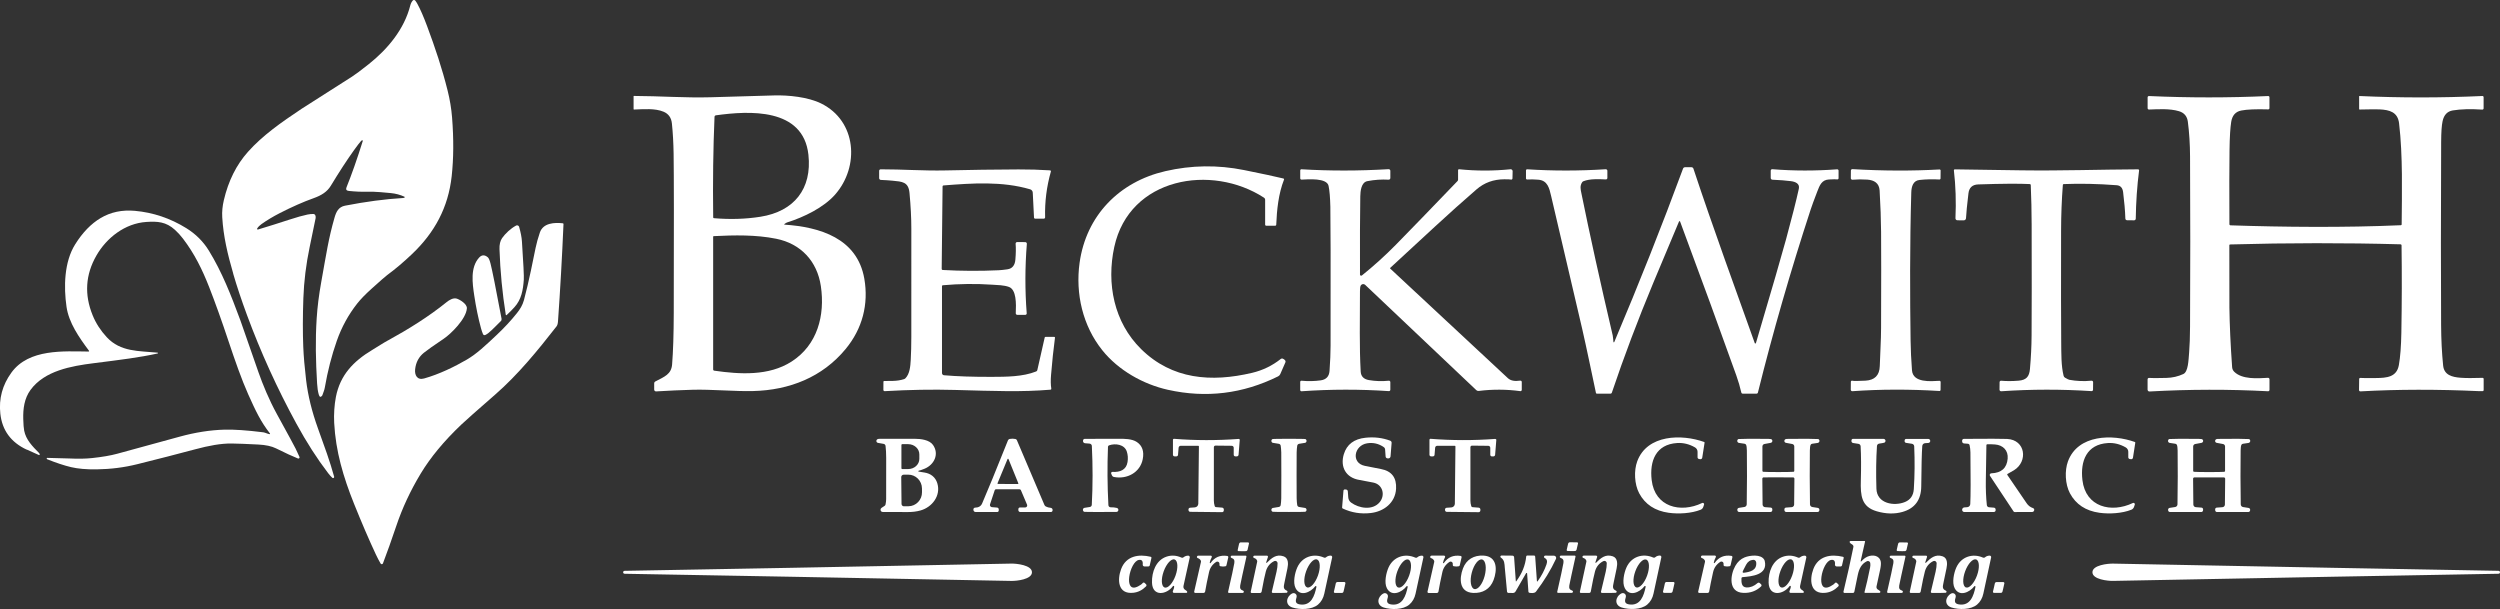 <?xml version="1.0" encoding="UTF-8"?><svg id="Layer_2" xmlns="http://www.w3.org/2000/svg" viewBox="0 0 1582.26 385.45"><rect x="0" y="0" width="1582.26" height="385.45" fill="#333333" stroke="none"/><defs><style>.cls-1{fill:#fff;}</style></defs><g id="Layer_1-2"><path class="cls-1" d="M401.28,69.33c6.18-.21,13.25-.9,18.69,1.38,3.13,1.32,4.89,3.77,5.27,7.36.61,5.76.98,12.19,1.09,19.29.2,13.11.23,46.7.09,100.76-.04,13.58-.39,24.42-1.04,32.52-.5,6.23-4.75,7.72-10.63,10.8-.44.23-.71.69-.71,1.18v3.96s0,.05,0,.07c.04.63.58,1.11,1.21,1.07,7.87-.48,15.64-.83,23.32-1.05,11.27-.32,26.55,1.11,37.99.83,23.15-.55,43.93-8.82,58.59-26.54,10.75-12.98,14.66-28.49,11.89-44.54-4.44-25.66-28.22-32.75-50.49-34.24-.06,0-.11-.03-.15-.08-.08-.09-.06-.23.03-.31.7-.53,1.3-.87,1.8-1.03,10.39-3.26,23.04-9.32,30.34-17.64,15.56-17.73,13.66-46.51-8.86-57.63-8.26-4.09-20.7-5.36-29.89-5.09-14.43.41-27.81.8-40.16,1.16-15.83.45-32.35-.8-48.45-.84-.12,0-.21.09-.21.2v8.14s0,0,0,.01c0,.15.13.27.28.26ZM519.53,181.13c2.71,18.5-2.17,37.2-18.53,47.7-14.42,9.27-32.83,8.09-48.98,5.77-.38-.06-.66-.39-.66-.77v-84.01c0-.2.15-.36.35-.37,13.19-.66,26.61-.93,39.51,1.65,15.52,3.09,25.98,14.14,28.31,30.03ZM452.22,73.95c.02-.5.39-.91.89-.97,20.9-2.89,55.28-4.95,58.54,24.95,2.36,21.59-9.08,35.87-30.3,39.24-9.36,1.49-19.2,1.79-29.51.92-.26-.02-.46-.23-.46-.49-.29-22.53-.01-43.75.84-63.65Z"/><path class="cls-1" d="M1360.47,247.77c25.27-1.4,50.27-1.45,75-.14.02,0,.03,0,.05,0,.47,0,.85-.38.85-.85v-6.75s0-.04,0-.06c-.03-.5-.47-.88-.97-.85-6.69.4-16.36,1.11-21.38-3.86-.75-.75-1.21-1.74-1.29-2.8-1.01-14.11-1.58-26.72-1.73-37.83-.06-4.97-.07-18.12-.04-39.45,0-.25.2-.45.45-.46,36.79-1.03,72.75-1.06,107.9-.09.35.01.63.3.64.65.25,17.64.21,36.08-.12,55.33-.15,8.53-.67,15.35-1.58,20.48-1.35,7.57-7.67,8.13-14.45,8.17-6.07.05-9.35.02-9.84-.07-.04,0-.08-.01-.12-.01-.39,0-.7.31-.71.69l-.09,6.98s0,.04,0,.06c.03.46.43.82.89.79,23.5-1.32,48.63-1.36,75.39-.13.33.02.98.01,1.95-.02.36-.01.65-.31.65-.67v-7.06s0-.02,0-.03c-.02-.38-.33-.67-.71-.65-5.97.21-10.59.19-13.88-.06-5.41-.41-10.45-1.7-11.06-7.74-.8-7.91-1.23-16.49-1.28-25.73-.18-30.63-.17-69.22.03-115.75.02-6.07.32-10.45.9-13.14.85-3.99,3-6.26,6.45-6.83,5.07-.83,11.29-1.01,18.68-.52.02,0,.04,0,.06,0,.43,0,.78-.35.78-.78v-7.08s0-.03,0-.04c-.02-.41-.37-.73-.78-.71-25.85,1.19-51.77,1.2-77.77.01,0,0,0,0-.01,0-.12,0-.22.1-.22.22v8.05c0,.15.13.28.29.28,6.51-.15,10.72-.18,12.65-.09,6.32.3,11.5,1.69,12.34,8.82,2.43,20.56,1.79,44.25,1.64,64,0,.26-.21.48-.47.49-35.96,1.58-74.6,1.19-107.85.07-.39-.02-.7-.33-.7-.72-.11-20.78-.08-36.45.07-47.02.11-8.12.47-14.03,1.06-17.73.65-4.07,2.75-6.46,6.32-7.18,3.57-.71,9.28-.96,17.11-.73,0,0,.01,0,.02,0,.42,0,.76-.34.76-.76v-6.92s0-.02,0-.03c-.02-.42-.37-.76-.8-.74-24.99,1.14-50.13,1.14-75.44,0-.01,0-.03,0-.04,0-.46,0-.83.37-.83.83v6.86s0,.02,0,.03c.02.47.41.84.89.82,5.85-.2,13.06-.71,18.95,1.05,3.3.98,5.18,3.21,5.63,6.69.89,6.86,1.35,14.13,1.39,21.82.19,35.99.2,71.9,0,107.73-.03,6.59-.23,12.09-.58,16.49-.42,5.08-.59,12.18-3.66,13.61-3.33,1.55-6.93,2.38-10.8,2.47-6.16.15-9.76.15-10.79,0-.05,0-.09-.01-.14-.01-.5,0-.91.41-.91.91v6.52s0,.05,0,.07c.04.65.59,1.14,1.24,1.1Z"/><path class="cls-1" d="M739.22,246.71c24.17,5.38,47.41,2.54,69.7-8.51.61-.3,1.1-.81,1.37-1.44l3.25-7.45c.18-.39.12-.85-.14-1.2-.41-.53-.94-.91-1.57-1.15-.4-.15-.86-.08-1.19.19-5.4,4.29-11.46,7.23-18.19,8.82-25.78,6.1-50.66,4.23-70.23-15.04-17.2-16.92-22.03-41.49-16.98-64.67,9.6-44.06,61.64-52.69,94.73-31.16.46.3.74.81.74,1.36v15.7c0,.39.31.71.7.71h5.63c.38,0,.68-.3.7-.67.39-9.36,1.38-19.52,4.93-28.54,0-.02.01-.04.02-.06.07-.27-.1-.55-.37-.62-4.95-1.21-13.26-3-24.95-5.35-16.68-3.35-33.28-3.12-49.8.69-29.25,6.73-50.15,28.18-54.29,57.99-2.72,19.63,2,39.89,14.33,55.3,10.2,12.76,25.89,21.59,41.61,25.1Z"/><path class="cls-1" d="M1157.58,113.59c2.7-.15,4.44-.17,5.22-.05.04,0,.07,0,.11,0,.4,0,.73-.33.73-.73v-4.81s0-.04,0-.06c-.03-.46-.44-.81-.91-.78-13.77,1.04-27.44,1.02-41.03-.07-.02,0-.05,0-.07,0-.51,0-.93.41-.93.92v4.62c0,.59.47,1.08,1.06,1.11,4.51.18,8.43.49,11.78.92,2.72.35,5.67,1.54,4.96,4.77-1.63,7.46-4.35,18.2-8.15,32.21-2.51,9.28-8.85,31.12-19.02,65.51-.04.12-.13.21-.24.25-.2.07-.42-.03-.49-.23-11.52-32.3-26.53-73.29-38.83-110.45-.17-.52-.66-.88-1.22-.88h-4.11c-.55,0-1.04.34-1.23.85-13.35,36.18-27.87,72.78-43.54,109.8-.04.09-.12.16-.22.17-.15.02-.28-.09-.3-.24-.17-1.3-.2-3.01-.45-4.09-7.97-34.09-14.58-64.09-19.83-90-.48-2.37-1.08-4.65.47-6.97.2-.31.49-.54.83-.67,4.09-1.64,9.89-1.32,14.18-1.13.02,0,.03,0,.05,0,.5,0,.91-.41.91-.92v-4.53s0-.04,0-.06c-.03-.55-.51-.97-1.06-.94-16.8,1.08-33.36,1.09-49.69.03-.02,0-.03,0-.05,0-.39,0-.71.32-.71.71v5.04s0,.03,0,.05c.03.4.37.7.77.67,2.28-.16,4.23-.08,7.01.12,5.97.44,7.01,5.53,8.12,10.25,9.07,38.57,15.63,66.64,19.69,84.21,2.69,11.69,6.09,28.24,8.7,40.51.06.26.28.44.54.44h8.71c.36,0,.68-.23.79-.57,7.69-22.83,16.45-46.04,26.27-69.62,4.35-10.45,9.78-23.38,16.27-38.79.04-.09.11-.16.2-.19.18-.07.39.03.46.21,13.82,37.19,25.68,69.64,35.57,97.37,1.33,3.73,2.4,7.39,3.21,10.96.08.36.4.62.77.62h8.86c.4,0,.75-.27.85-.67,9.52-38.31,20.66-76.95,33.41-115.92.73-2.24,2.1-5.96,4.09-11.16,1.63-4.27,2.92-7.55,7.49-7.8Z"/><path class="cls-1" d="M667.3,213.22h-5.61c-.24,0-.45.17-.5.41l-4.67,20.62c-.09.38-.36.7-.72.84-8.43,3.39-18.99,3.4-28.23,3.43-11.81.03-21.85-.31-30.11-1.02-.72-.06-1.27-.66-1.27-1.38v-55.06c0-.27.2-.5.47-.52,10.54-.94,21.02-1.06,31.44-.35,3.12.22,7.28.23,10.5,1.43,4.72,1.76,4.56,10.62,4.28,16.65,0,.02,0,.03,0,.05,0,.52.43.95.95.95h5.09s.05,0,.07,0c.49-.04.86-.47.82-.97-1.13-14.59-1.1-29.24.09-43.97,0-.02,0-.05,0-.07,0-.56-.44-1.01-.99-1.02l-5.09-.05s-.06,0-.09,0c-.56.04-.98.54-.94,1.1.23,2.76.18,6.1-.15,10.01-.3,3.66-1.98,5.71-5.04,6.15-2.25.33-4.1.52-5.53.59-11.82.55-23.65.5-35.48-.17-.33-.02-.59-.29-.59-.63l.56-52.29c0-.31.24-.56.54-.58,18.24-1.43,37.19-2.76,54.89,2.45.94.28,1.6,1.11,1.65,2.09l.79,15.77c.02.42.36.74.78.74h5.39s.01,0,.02,0c.47-.01.85-.4.84-.88-.26-9.78.96-19.45,3.66-29.01.01-.04.02-.07.02-.11.02-.31-.21-.58-.52-.6-6.59-.42-13.28-.62-20.05-.59-15.11.06-30.52.27-46.24.64-13.76.31-27.35-.74-40.96-.71-.52,0-.95.43-.95.95v4.63c0,.61.49,1.12,1.1,1.14,2.65.11,5.07.27,7.27.48,6.19.61,10.17.66,10.84,7.74.77,8.28,1.16,15.87,1.16,22.76-.01,22.69-.02,45.52-.01,68.5,0,5.15-.12,9.99-.37,14.52-.22,3.97-.61,8.71-3.34,11.52-.26.26-.58.46-.93.57-2.13.69-4.49,1.06-7.06,1.11-3.43.07-5.19.09-5.28.06-.06-.02-.11-.03-.17-.03-.28,0-.5.22-.5.49l-.03,5.17s0,.04,0,.06c.03.44.4.77.84.74,15.65-.9,30.44-1.16,44.38-.77,25.73.7,41.91,1.38,60.54-.16.02,0,.03,0,.05,0,.31-.05.52-.35.47-.66-.39-2.35-.45-5.24-.16-8.68.69-8.47,1.52-16.33,2.49-23.59,0-.02,0-.04,0-.06,0-.24-.19-.43-.41-.42Z"/><path class="cls-1" d="M962.3,247.57c.46,0,.83-.37.83-.83v-4.95s0-.09,0-.13c-.07-.49-.52-.82-1.01-.75-3.49.53-6.09,0-7.79-1.58-42.73-39.79-67.55-62.9-74.46-69.34,0,0-.01-.01-.02-.02-.11-.12-.11-.31.02-.42,20.74-19.04,36.58-34.11,54.68-49.73,4.88-4.21,10.72-6.33,17.53-6.35,2.41,0,3.78.05,4.1.17.08.03.16.04.25.05.44.01.81-.34.82-.78l.1-4.52s0-.1,0-.15c-.07-.69-.68-1.19-1.36-1.12-10.84,1.11-21.7,1.11-32.59-.01-.02,0-.04,0-.05,0-.29,0-.53.24-.53.52v6.09c0,.33-.13.64-.35.87-16.26,16.93-29.28,30.39-39.07,40.36-6.76,6.89-14.12,13.5-21.43,19.38-.14.11-.31.17-.48.17-.41,0-.75-.34-.75-.75-.07-21.11-.01-37.6.19-49.48.06-3.12.5-8.86,4.48-9.63,4.46-.87,8.94-1.17,13.43-.92.02,0,.04,0,.06,0,.58,0,1.05-.47,1.05-1.05v-4.54s0-.04,0-.06c-.03-.58-.53-1.03-1.12-1-18.83,1.12-37.21,1.14-55.12.06-.02,0-.03,0-.05,0-.41,0-.74.33-.74.74v5s0,.02,0,.03c.02.45.4.8.85.78,4.15-.18,16.01-1.23,17.09,3.98.62,3.01.99,7.41,1.12,13.2.17,7.89.22,37.22.14,88,0,4.33-.22,9.6-.65,15.82-.24,3.53-2.09,5.54-5.55,6.04-3.82.55-7.88.63-12.19.25-.02,0-.04,0-.06,0-.43,0-.77.34-.77.75v5.13s0,.04,0,.06c.03.43.41.75.84.72,18.46-1.3,36.88-1.33,55.27-.09.02,0,.04,0,.06,0,.48,0,.87-.39.87-.87v-4.82s0-.06,0-.1c-.06-.49-.5-.85-.98-.79-4.27.44-8.44.31-12.53-.39-3.33-.57-5.08-2.37-5.25-5.4-.88-15.82-.47-32.41-.46-50.87,0-1.76.16-2.94.47-3.54.08-.15.17-.28.29-.4.68-.72,1.82-.75,2.54-.07l70.35,66.65c.4.37.95.55,1.5.49,8.79-1.1,17.57-1.06,26.35.13.04,0,.07,0,.11,0Z"/><path class="cls-1" d="M1172.37,107.04c-.51,0-.92.4-.93.9l-.05,4.82s0,.06,0,.09c.04.54.52.94,1.07.9,3.09-.27,6.21-.29,9.38-.07,4.35.31,7.51,2.24,7.78,6.89.56,9.27.86,18.63.93,26.29.1,11.38.1,31.63-.01,60.74-.03,8.17-.55,15.04-.82,24.08-.17,5.87-3.22,8.95-9.13,9.25-4.66.24-7.43.25-8.3.02-.05-.01-.11-.02-.16-.02-.39,0-.71.3-.72.69l-.05,5.03s0,.05,0,.07c.03.51.48.9,1.01.87,17.81-1.26,36.17-1.3,55.1-.13.01,0,.02,0,.03,0,.38,0,.68-.3.69-.68l.05-4.97s0-.03,0-.05c-.02-.43-.38-.76-.81-.74-5.45.29-16.7,1.42-17.33-6.66-.5-6.49-.79-12.74-.88-18.75-.38-27.28-.54-60.46.44-93.86.11-3.73,1.18-7.42,5.21-7.85,4.21-.45,8.39-.54,12.56-.29.01,0,.03,0,.04,0,.39,0,.7-.31.71-.7l.05-5s0-.03,0-.05c-.02-.36-.33-.63-.69-.61-17.67.99-36.05.92-55.12-.21-.02,0-.04,0-.05,0Z"/><path class="cls-1" d="M1323.8,247.54c.49,0,.88-.39.89-.87l.05-4.79s0-.06,0-.09c-.05-.52-.51-.9-1.03-.85-4.83.47-9.52.28-14.05-.57-.38-.07-1.28-.52-2.7-1.33-.44-.26-.76-.68-.89-1.18-1.58-6.32-1.44-13.88-1.52-21.5-.13-13.09-.15-36.5-.08-70.23.02-10.02.39-19.72,1.12-29.11.02-.28.25-.5.53-.51,10.45-.43,21.63-.19,33.56.72,2.35.18,3.69,1.62,4.04,4.31.78,6.16,1.26,11.77,1.43,16.82.02.57.48,1.02,1.05,1.03l4.48.05h0c.57,0,1.04-.46,1.05-1.03.14-10.42.84-20.61,2.11-30.57,0-.03,0-.05,0-.08,0-.33-.26-.59-.59-.59-23.59.1-48.69.99-73.58.64-20.39-.28-34.54-.49-42.47-.62-.02,0-.05,0-.07,0-.31.03-.54.32-.51.64,1.13,9.72,1.47,19.82,1,30.3,0,.01,0,.03,0,.04-.01.68.54,1.24,1.22,1.25l4.03.04c.76.01,1.4-.59,1.43-1.35.16-3.25.67-8.49,1.54-15.72.43-3.65,2.49-5.54,6.18-5.67,15.1-.5,26-.57,32.71-.22.3.02.54.26.55.56.35,8.18.54,16.53.56,25.05.08,30.05.07,53.47-.04,70.25-.04,6.85-.39,13.93-1.04,21.24-.43,4.76-2.29,6.93-7.18,7.33-3.96.33-7.64.34-11.05.04-.02,0-.05,0-.07,0-.5,0-.9.39-.91.88l-.05,4.78s0,.05,0,.07c.03.55.51.96,1.06.93,18.97-1.3,38.03-1.33,57.18-.09.02,0,.03,0,.05,0Z"/><path class="cls-1" d="M883.58,309.34c.39-7.03-2.78-11.19-9.51-12.48-4.69-.91-8.11-1.58-10.24-2.01-8.95-1.84-6.8-13.01,1.48-14.29,3.81-.59,7.31.22,10.48,2.43.5.35.81.9.85,1.5l.32,4.44c.04.61.53,1.11,1.14,1.16l.49.04s0,0,0,0c.77.06,1.43-.52,1.49-1.28l.68-8.53c.05-.62-.32-1.2-.9-1.41-4.87-1.83-10.07-2.45-15.6-1.87-7.28.76-11.86,4.23-13.74,10.41-2.44,8.05,1.28,14.94,9.88,16.31,1.86.3,4.79.86,8.8,1.67,6.05,1.24,7.64,8.02,4.01,12.4-4.47,5.38-13.1,3.94-18.11.24-1.04-.77-1.69-1.96-1.78-3.25l-.28-3.86c-.04-.61-.52-1.1-1.13-1.14l-.67-.06s0,0,0,0c-.5-.04-.93.33-.96.83l-.85,10.58c-.03.28.13.55.39.67,5.59,2.63,11.51,3.58,17.76,2.85,8.32-.97,15.52-6.5,16-15.35Z"/><path class="cls-1" d="M1078.02,320.82l.47-1.41c.07-.21.06-.45-.04-.65-.21-.43-.73-.62-1.16-.41-13.68,6.56-29.96,2.56-31.94-14.5-1.42-12.11,2.66-22.63,16.14-23.46,3.9-.24,7.66.68,11.28,2.77,1,.58,1.62,1.64,1.62,2.8v3.48c0,.53.39.98.91,1.06l.76.12c.62.1,1.19-.32,1.29-.94l1.48-9.49c.03-.2-.08-.4-.28-.47-14.02-5.04-36.06-4.86-42.36,12.29-2.15,5.86-1.79,14.48,1.25,20.18,3.75,7.02,9.98,11.14,18.7,12.35,6.24.86,14.36.41,20.18-1.92.81-.32,1.43-.98,1.7-1.8Z"/><path class="cls-1" d="M1348.93,322.61c.8-.31,1.43-.97,1.7-1.79l.47-1.41c.07-.21.06-.45-.04-.65-.21-.43-.73-.62-1.16-.41-13.68,6.56-29.95,2.56-31.93-14.5-1.42-12.1,2.65-22.62,16.13-23.45,3.9-.24,7.66.68,11.28,2.77,1,.57,1.62,1.64,1.62,2.8v3.48c0,.53.39.98.91,1.06l.76.12c.62.1,1.19-.32,1.29-.94l1.47-9.49c.03-.2-.08-.4-.28-.47-14.01-5.04-36.04-4.85-42.34,12.29-2.15,5.86-1.79,14.48,1.25,20.17,3.75,7.02,9.98,11.14,18.7,12.35,6.23.86,14.35.4,20.17-1.93Z"/><path class="cls-1" d="M555.64,280.29c.08.01,1.27.22,3.58.63.66.11,1.17.65,1.25,1.31.26,2.07.39,4.61.4,7.63.01,6.83,0,15.5-.02,26,0,1-.13,2.14-.39,3.41-.08.37-.29.68-.6.89l-1.94,1.28c-.4.26-.64.71-.64,1.19,0,.78.64,1.41,1.42,1.4,5.11.01,10.4.03,15.88.05,2.89.01,5.55-.32,7.98-1,7.37-2.04,13.02-9.34,10.69-17.16-1.18-3.96-4.21-6.25-8.2-6.86-2.5-.39-3.75-.59-3.76-.6-.04-.05-.06-.11-.07-.17-.02-.2.12-.38.32-.4.53-.06,1.72-.46,3.57-1.21,6.16-2.49,9.46-9.3,5.39-15.08-2.28-3.23-7.75-3.9-11.68-3.89-9.17.01-16.58.02-22.25.03-.96,0-1.56.29-1.81.87-.04.08-.06.17-.08.26-.13.66.3,1.3.96,1.42ZM570.51,281.6c0-.27.22-.49.49-.49h3.77c3.91,0,7.08,2.88,7.08,6.44v2.88c0,3.56-3.17,6.44-7.08,6.44h-3.77c-.27,0-.49-.22-.49-.49v-14.78ZM571.88,300.44s0,0,.01,0l2.9-.03c4.77-.05,8.68,3.85,8.73,8.71l.02,2.4c.05,4.86-3.78,8.84-8.55,8.89,0,0,0,0,0,0l-2.9.03c-.82,0-1.5-.66-1.51-1.48l-.18-17c-.01-.83.65-1.51,1.48-1.52Z"/><path class="cls-1" d="M665.05,321.42c-1.23-.12-2.27-.4-3.12-.85-.41-.22-.74-.57-.92-1l-17.43-40.99c-.16-.38-.49-.66-.9-.74-1.21-.25-2.4-.27-3.59-.04-.53.11-.97.47-1.18.98-7.63,19.09-13.06,32.37-16.31,39.83-.77,1.76-2.25,2.65-4.43,2.68-.61,0-1.1.5-1.1,1.11v.26c0,.77.63,1.4,1.4,1.4h13.68c.53,0,.96-.43.96-.96v-.72c0-.59-.45-1.09-1.05-1.14l-3.29-.26c-.11,0-.22-.03-.32-.07-.71-.24-1.09-1.01-.86-1.71l2.98-8.98c.11-.33.42-.56.77-.56h14.93c.38,0,.71.22.86.57l3.89,9.16c.07.16.1.33.1.51,0,.7-.57,1.27-1.26,1.26h-3.28c-.58,0-1.05.47-1.05,1.05v.64c0,.67.54,1.21,1.2,1.21h19.39c.55,0,1.01-.42,1.06-.98l.02-.27c.05-.7-.46-1.32-1.15-1.39ZM644.33,306.31s-.08.02-.12.02l-12.58-.04c-.18,0-.32-.15-.31-.33,0-.04,0-.08.02-.11l6.34-15.32c.07-.16.26-.24.42-.17.08.03.14.09.17.17l6.24,15.36c.07.16-.01.35-.18.42Z"/><path class="cls-1" d="M704.07,298.67c-.12,0-.24.01-.35.06-.4.17-.6.63-.43,1.04l.47,1.1c.23.52.69.9,1.24,1.01,8.24,1.61,16.59-2.78,18.25-11.28.95-4.92-.29-8.54-3.74-10.85-3.07-2.06-7.88-2.09-11.94-2.05-1.05,0-8.06.03-21.03.06-.56,0-1.02.43-1.07.99l-.03.31s0,0,0,0c-.06.75.51,1.41,1.26,1.47l2.91.24c.78.06,1.39.69,1.43,1.47.62,12.64.61,25.06-.04,37.27-.03.69-.55,1.26-1.23,1.37-1.95.31-3.08.48-3.39.53-.16.03-.32.09-.46.18-.57.38-.72,1.2-.33,1.83.21.35.5.54.85.55,2.83.1,9.54.11,20.13.03.58,0,1.08-.4,1.22-.96.18-.68-.24-1.38-.92-1.56-1.25-.31-2.54-.44-3.89-.4-.77.02-1.43-.58-1.47-1.35-.66-12.41-.75-24.7-.27-36.87.02-.46.31-.86.74-1.01,3.87-1.38,9.68-.64,11.18,3.93.68,2.07.84,4.28.47,6.63-.8,5.09-4.87,6.55-9.56,6.25Z"/><path class="cls-1" d="M774.53,323.14l.04-.58s0,0,0,0c.05-.66-.44-1.24-1.11-1.29l-3.9-.31c-.36-.03-.67-.28-.77-.63-.37-1.25-.55-2.4-.54-3.47,0-11.17.01-22.45.01-33.82,0,0,0,0,0-.01,0-.56.46-1.01,1.02-1l10.29.11c.69,0,1.25.57,1.25,1.27v4.42c0,.56.45,1.01,1,1.02h.93c.59.02,1.09-.44,1.14-1.03l.75-9.36s0-.07,0-.1c-.03-.34-.32-.58-.66-.56-13.8,1.03-27.44,1-40.92-.07-.02,0-.03,0-.05,0-.36,0-.65.29-.65.65v9.45c0,.56.46,1.01,1.02,1.01h1.17c.53,0,.98-.41,1.02-.94l.37-4.52c.06-.71.65-1.25,1.35-1.25h11.08s0,0,.01,0c.23,0,.42.19.41.42l-.38,36.23c-.01,1.24-.97,2.26-2.21,2.35l-3,.21s0,0,0,0c-.61.05-1.07.58-1.02,1.19l.03.38c.04.57.51,1.02,1.08,1.02l20.16.22c.57,0,1.04-.43,1.09-1Z"/><path class="cls-1" d="M821.02,282.09c.1-.62.59-1.11,1.21-1.21l3.81-.62c.06,0,.12-.02.17-.05.63-.37.84-.92.63-1.65-.12-.38-.44-.66-.83-.72-.59-.08-4-.12-10.22-.12s-9.63.04-10.22.12c-.39.06-.71.34-.83.72-.21.73,0,1.28.63,1.65.05.03.11.04.17.05l3.81.62c.62.1,1.11.59,1.21,1.21.18,1.03.3,2.46.36,4.29.03,1.13.05,5.96.05,14.49,0,8.53-.01,13.37-.05,14.5-.06,1.83-.18,3.26-.36,4.29-.1.62-.59,1.11-1.21,1.21l-3.81.62c-.06,0-.12.02-.17.05-.63.37-.84.92-.63,1.65.12.38.44.66.83.72.59.08,4,.12,10.22.12s9.63-.04,10.22-.12c.39-.06.71-.34.83-.72.21-.73,0-1.28-.63-1.65-.05-.03-.11-.04-.17-.05l-3.81-.62c-.62-.1-1.11-.59-1.21-1.21-.18-1.03-.3-2.46-.36-4.29-.03-1.13-.05-5.97-.05-14.5s.02-13.36.05-14.49c.06-1.83.18-3.26.36-4.29Z"/><path class="cls-1" d="M946.35,277.79c-13.81,1.03-27.45,1-40.94-.07-.02,0-.04,0-.06,0-.36,0-.64.3-.64.66v9.45c.01.56.47,1.01,1.03,1.01h1.17c.53,0,.98-.41,1.02-.94l.37-4.52c.06-.71.65-1.25,1.35-1.25h11.08s0,0,.01,0c.23,0,.42.19.41.42l-.37,36.25c-.01,1.24-.97,2.26-2.21,2.35l-3,.21s0,0,0,0c-.61.05-1.07.58-1.02,1.19l.03.38c.04.57.51,1.02,1.08,1.02l20.16.21c.57.01,1.05-.43,1.1-1l.03-.58s0,0,0,0c.05-.66-.44-1.24-1.11-1.29l-3.9-.31c-.36-.03-.67-.28-.77-.63-.37-1.25-.55-2.4-.54-3.47,0-11.17,0-22.45,0-33.83,0,0,0,0,0-.01,0-.56.46-1.01,1.02-1l10.3.11c.69,0,1.25.57,1.25,1.27v4.42c0,.56.45,1.01,1,1.02h.93c.59.02,1.09-.44,1.14-1.03l.75-9.36s0-.07,0-.1c-.03-.34-.32-.58-.66-.56Z"/><path class="cls-1" d="M1145.94,281.55c.19-.39.57-.65.99-.7,1.5-.19,2.69-.36,3.57-.53.22-.04.42-.14.59-.28.55-.47.62-1.29.16-1.85-.17-.19-.38-.3-.63-.32-2.65-.19-8.97-.22-18.95-.1-.75,0-1.25.05-1.51.13-.43.14-.74.5-.82.94-.12.66.31,1.3.97,1.42l4.02.75c.74.14,1.28.79,1.28,1.54v15.51c0,.28-.21.51-.49.53-1.57.11-4.76.17-9.59.17s-8.02-.06-9.59-.17c-.28-.02-.5-.26-.5-.54v-15.51c.01-.75.55-1.4,1.29-1.54l4.03-.74c.44-.08.8-.4.93-.83.21-.64-.15-1.33-.79-1.53-.26-.08-.76-.12-1.51-.13-9.98-.13-16.3-.1-18.95.09-.25.02-.46.13-.63.32-.14.17-.24.37-.28.59-.14.71.32,1.4,1.03,1.54.88.17,2.07.34,3.57.53.42.05.8.31.99.7.29.57.45,1.76.48,3.55.14,10.53.11,21.89-.09,34.08-.01.86-.64,1.58-1.49,1.71l-3.45.54s0,0,0,0c-.66.11-1.11.72-1,1.38l.04.28c.09.55.56.95,1.12.95h19.83c.59.01,1.08-.44,1.12-1.03l.04-.56s0-.01,0-.02c.04-.61-.42-1.14-1.03-1.17l-3.57-.26c-.87-.06-1.56-.78-1.57-1.66l-.16-16.35c0-.46.36-.84.82-.85.79,0,3.9-.01,9.33-.01s8.53,0,9.32.02c.46,0,.83.38.83.84l-.17,16.35c-.01.88-.7,1.6-1.57,1.66l-3.57.26s-.01,0-.02,0c-.61.05-1.06.58-1.01,1.19l.04.56c.04.59.53,1.04,1.12,1.04h19.83c.56,0,1.03-.4,1.12-.95l.04-.28s0,0,0,0c.1-.65-.35-1.27-1.01-1.37l-3.45-.54c-.85-.13-1.48-.85-1.49-1.71-.19-12.2-.22-23.56-.08-34.08.03-1.79.19-2.98.48-3.55Z"/><path class="cls-1" d="M1187.8,323.6c5.81,1.69,11.24,1.83,16.28.4,7.86-2.22,11.82-7.63,11.89-16.22.11-12.59.32-21.1.64-25.52.07-.95.82-1.7,1.77-1.77l2.15-.15c.62-.07,1.1-.59,1.13-1.21.03-.71-.51-1.3-1.22-1.34h-14.05c-.41,0-.78.28-.88.68-.25.91-.02,1.5.67,1.79.21.09,1.5.29,3.86.6.81.11,1.43.79,1.47,1.61.4,9.39.32,18.43-.25,27.1-.26,4-2.12,6.71-5.58,8.14-6.85,2.83-17.8,1.07-18.09-8.38-.31-9.78-.2-18.8.34-27.05.04-.77.63-1.4,1.39-1.51,2.06-.3,3.2-.52,3.43-.66.37-.23.6-.63.6-1.07,0-.7-.56-1.27-1.26-1.28h-19.37c-.43,0-.8.31-.87.74l-.07.45c-.11.68.36,1.32,1.04,1.43l3.39.53c.77.12,1.35.76,1.39,1.54.32,6.01.36,13.22.13,21.62-.28,9.73.39,16.72,10.07,19.53Z"/><path class="cls-1" d="M1286.71,321.58c-1.68-.55-3.02-1.57-4.03-3.06-6.11-9.05-10.2-15.04-12.25-17.95,0-.01-.02-.03-.02-.04-.11-.2-.04-.46.16-.57,1.68-.91,3.06-1.7,4.15-2.38,8.88-5.52,7.32-19.2-4.43-19.77-2.95-.15-12.07-.16-27.36-.04-.6,0-1.09.5-1.09,1.1v.51c0,.67.51,1.22,1.17,1.28l2.51.2c.51.04.93.41,1.04.9.33,1.46.51,3,.53,4.63.2,16.36.17,27.24-.1,32.65-.06,1.05-.89,1.9-1.94,1.97l-1.81.13c-.8.06-1.42.73-1.4,1.53v.06c.03.74.63,1.33,1.38,1.33l18.74-.02c.6,0,1.08-.49,1.08-1.08v-.49c0-.61-.47-1.12-1.08-1.17l-3.1-.25c-.72-.06-1.3-.62-1.38-1.34-.52-4.79-.73-10.07-.64-15.86.11-6.78.23-14.16.36-22.14,0-.28.22-.51.5-.52,1.43-.06,3.07-.02,4.92.11,5.08.37,8.49,3.77,8.04,8.99-.51,5.95-3.96,9.04-10.34,9.27-.19,0-.38.07-.55.17-.48.32-.61.97-.29,1.46l14.92,22.51c.15.23.4.36.67.37,2.71.01,6.37,0,10.98-.03.74,0,1.2-.37,1.39-1.09.16-.58-.17-1.19-.73-1.37Z"/><path class="cls-1" d="M1418.58,281.56c.19-.39.57-.65.99-.7,1.5-.19,2.69-.36,3.57-.53.22-.04.42-.14.59-.28.55-.47.62-1.29.16-1.85-.17-.19-.38-.3-.63-.32-2.65-.19-8.97-.22-18.95-.1-.75,0-1.25.05-1.51.13-.42.14-.74.49-.83.93-.13.66.3,1.3.97,1.43l4.03.75c.74.14,1.28.79,1.28,1.54v15.51c0,.28-.22.52-.5.54-1.57.11-4.76.16-9.59.16s-8.02-.06-9.59-.17c-.28-.02-.5-.26-.5-.54v-15.51c.01-.75.55-1.4,1.29-1.54l4.03-.74c.44-.08.8-.4.94-.82.21-.64-.14-1.33-.79-1.54-.26-.08-.76-.12-1.51-.13-9.98-.13-16.3-.1-18.95.08-.25.02-.46.13-.63.32-.14.17-.24.37-.28.59-.14.71.31,1.4,1.02,1.54.88.17,2.07.35,3.57.54.42.05.8.31.99.7.29.57.45,1.76.48,3.55.14,10.53.11,21.89-.09,34.09-.01.86-.64,1.58-1.49,1.71l-3.45.53s0,0,0,0c-.66.11-1.11.72-1,1.38l.04.28c.09.55.56.95,1.12.95l19.83.02c.59,0,1.08-.45,1.12-1.04l.04-.56s0-.01,0-.02c.04-.61-.42-1.14-1.03-1.17l-3.57-.27c-.87-.06-1.56-.78-1.57-1.66l-.16-16.35c0-.46.36-.83.82-.84.79-.01,3.9-.02,9.33-.02s8.54,0,9.33.02c.46.01.83.39.82.85l-.17,16.35c-.01.88-.7,1.6-1.57,1.66l-3.57.26s-.01,0-.02,0c-.61.05-1.06.58-1.01,1.19l.04.56c.04.59.53,1.04,1.12,1.04h19.83c.56,0,1.03-.4,1.12-.95l.04-.28s0,0,0,0c.1-.65-.35-1.27-1.01-1.37l-3.45-.54c-.85-.13-1.48-.85-1.49-1.71-.19-12.2-.22-23.56-.07-34.09.03-1.79.19-2.98.48-3.55Z"/><path class="cls-1" d="M1189.91,360.78c.52-2.44.66-4.21.43-5.32-.84-4.04-5.22-4.55-8.4-3.16-1.41.63-2.71,1.63-3.9,3-.06.07-.16.11-.25.08-.13-.03-.21-.16-.17-.29l2.79-12.34s0-.04,0-.06c0-.15-.12-.27-.27-.27h-8.92c-.12,0-.23.03-.33.1-.27.18-.34.55-.16.83.31.45.77.85,1.4,1.18.66.35,1.03,1.02.9,1.65-1.81,8.97-3.9,18.38-6.29,28.24-.01.06-.02.11-.02.17,0,.39.32.7.71.7h5.22c.5,0,.92-.37.99-.86.13-.87.85-4.39,2.17-10.57.85-4,2.37-7.02,5.75-8.65.14-.07.3-.12.45-.14.82-.11,1.58.47,1.69,1.29.13.89.09,1.82-.1,2.78-1.2,6.03-2.39,11.23-3.56,15.62,0,.03-.01.07-.01.1,0,.2.17.37.37.37h9.1c.16,0,.3-.06.42-.17.24-.23.25-.61.02-.85-.46-.48-.87-.8-1.24-.97-.8-.36-1.24-1.23-1.05-2.09,1.47-6.77,2.22-10.22,2.25-10.37Z"/><path class="cls-1" d="M1207.04,343.33c-.97,0-1.96-.02-2.96-.03-1.07-.05-1.71-.05-1.92,0-.41.1-.73.43-.83.84l-.91,3.98s-.01.07-.01.11c0,.29.24.53.53.54.97,0,1.96.03,2.96.08,1.07.01,1.71,0,1.92-.05.41-.1.73-.43.83-.84l.91-3.98s.01-.07.01-.11c0-.29-.24-.53-.53-.54Z"/><path class="cls-1" d="M789.97,343.3c-.99,0-1.98,0-2.98-.02-1.08-.04-1.73-.04-1.94.01-.41.11-.73.44-.83.85l-.9,4.01s-.01.08-.01.11c0,.3.24.54.53.55.98,0,1.97.02,2.98.06,1.08.01,1.72,0,1.93-.05.42-.1.74-.43.84-.85l.9-4.01s.01-.08.01-.11c0-.3-.24-.54-.53-.55Z"/><path class="cls-1" d="M998.22,343.25c-.98,0-1.97-.02-2.97-.03-1.08-.05-1.72-.05-1.93,0-.42.1-.74.43-.84.84l-.92,4s-.01.07-.01.11c0,.3.24.54.54.54.97,0,1.96.03,2.97.08,1.07.02,1.72,0,1.93-.05.41-.11.73-.43.83-.84l.92-3.99s.01-.08.01-.11c0-.3-.24-.54-.53-.55Z"/><path class="cls-1" d="M728.34,352.4c-7.73-1.87-15.68-.54-18.79,7.8-2.49,6.64-2.13,16.04,7.7,14.97,3.05-.32,5.75-1.68,8.1-4.07,0,0,0-.01.01-.02.35-.37.34-.96-.03-1.31l-.89-.84s-.06-.05-.09-.08c-.38-.27-.9-.18-1.18.2-.44.61-1.4,1.3-2.89,2.07-9.78,5.06-5.27-15.81.52-16.74,1.85-.3,2.66.68,2.43,2.95,0,.03,0,.07,0,.1,0,.59.48,1.07,1.07,1.07h2.51c.43,0,.79-.3.88-.71l1.07-4.72c.07-.3-.12-.6-.42-.67Z"/><path class="cls-1" d="M752.01,351.67c-1.14,0-2.16.38-3.06,1.12-.31.26-.74.32-1.11.15-3.29-1.48-6.49-1.68-9.6-.61-6.68,2.28-9.32,9.73-9.14,16.37.26,9.17,9.34,7.72,13.28,2.24.07-.1.19-.17.32-.17.23-.01.43.16.44.39.05.53-.23,1.53-.83,2.98-.04.1-.06.21-.06.31,0,.44.36.8.8.8h7.8c.14.01.28-.04.38-.13.24-.21.27-.58.06-.82-.36-.41-.75-.72-1.16-.95-.87-.48-1.32-1.48-1.11-2.46l3.97-18.01c.02-.08.03-.16.02-.23,0-.55-.46-.98-1-.98ZM743.99,364.31h0c-1.76,4.89-4.86,8.25-6.93,7.51-2.07-.74-2.32-5.31-.56-10.2t0,0c1.76-4.89,4.86-8.25,6.93-7.51,2.07.74,2.32,5.31.56,10.2Z"/><path class="cls-1" d="M777.39,352.71c.06-.41-.22-.79-.63-.85-4.52-.69-8.04.8-10.56,4.45-.07.11-.2.17-.32.14-.16-.04-.26-.2-.23-.36.16-1,.58-2.13,1.25-3.39.05-.1.08-.22.08-.33,0-.39-.32-.7-.7-.7h-7.92c-.37-.01-.7.24-.8.6-.12.43.13.88.57.99.77.23,1.37.7,1.8,1.42.17.29.23.63.16.96l-4.28,18.76s-.02.1-.02.15c0,.4.32.72.72.72h5.16c.54,0,1-.39,1.08-.92.51-3.06,1.32-7.13,2.45-12.21.62-2.77,2.12-4.93,4.51-6.48.22-.14.48-.22.74-.22.75,0,1.36.61,1.36,1.36v.88c0,.34.24.64.58.7,1.12.24,2.18.25,3.18.04.33-.07.59-.32.66-.65l1.15-5.01s0-.03,0-.05Z"/><path class="cls-1" d="M788.37,351.67h-8.76c-.3.01-.56.2-.66.47-.15.38.04.81.42.96,1.66.58,2.1,1.39,1.84,3.25-.09.68-.53,2.83-1.3,6.46-1.65,7.44-2.53,11.37-2.65,11.78-.01.05-.02.09-.02.14,0,.29.23.53.52.53h8.76c.3-.02.56-.21.66-.48.15-.38-.04-.81-.42-.96-1.66-.58-2.1-1.39-1.84-3.24.09-.69.54-2.84,1.34-6.46,1.62-7.44,2.49-11.37,2.61-11.79.01-.04.02-.09.02-.13,0-.29-.23-.53-.52-.53Z"/><path class="cls-1" d="M814.81,374.74c.15-.35-.02-.75-.37-.9-2.77-1.18-1.79-3.08-1.44-5.37,0-.04.61-2.96,1.82-8.75.59-2.78.75-6.55-2.47-7.64-4.54-1.54-7.55,1.04-10.56,4.1-.07.06-.16.09-.25.06-.14-.04-.22-.18-.18-.32l1.11-3.35c.02-.07.04-.14.04-.21,0-.38-.3-.68-.69-.69h-7.88c-.34,0-.65.22-.74.55-.12.4.11.81.51.93.99.31,1.63.87,1.92,1.7.08.23.09.47.04.7l-4.08,18.96s-.01.09-.02.14c0,.36.29.66.66.66h5.2c.52-.01.97-.39,1.06-.9,1.14-6.24,2.03-10.51,2.68-12.82.83-2.95,2.57-5.1,5.24-6.44.21-.11.44-.16.67-.16.82,0,1.49.66,1.5,1.48.02,1.59-.2,3.38-.66,5.38-.95,4.17-1.93,8.36-2.96,12.58-.01.05-.02.11-.02.16,0,.38.3.69.68.69,4.68,0,7.55-.03,8.62-.11.18-.01.34-.11.49-.29.03-.04.06-.09.08-.14Z"/><path class="cls-1" d="M842.18,351.64c-1.21.03-2.19.4-2.96,1.1-.32.29-.78.37-1.18.19-6.71-2.99-13.96-.56-17,6.23-1.49,3.34-2.9,9.57-1.04,13.12,2.89,5.55,9.36,2.73,12.42-1.21.1-.13.26-.19.41-.16.23.05.38.27.34.51-1.13,5.58-3.29,12.25-10.53,11.11-3.08-.49-2.72-2.34-2.04-4.58.16-.52.1-1.07-.16-1.55-.53-.96-1.73-1.3-2.69-.77-3.89,2.14-4.53,7.35.25,8.87,4.7,1.48,12.25,1.47,16.15-1.83,2.05-1.75,3.39-4.08,4.01-7,2.41-11.34,4.06-18.97,4.96-22.9.02-.08.02-.15.02-.23-.02-.51-.45-.92-.96-.9ZM834.14,364.25h0c-1.74,4.88-4.83,8.24-6.9,7.5-2.07-.74-2.34-5.29-.6-10.17t0,0c1.74-4.88,4.83-8.24,6.9-7.5,2.07.74,2.34,5.29.6,10.17Z"/><path class="cls-1" d="M899.95,351.66c-1.21.03-2.19.4-2.96,1.1-.32.29-.78.37-1.18.19-6.71-2.99-13.96-.56-17,6.22-1.49,3.34-2.9,9.57-1.04,13.12,2.89,5.55,9.36,2.73,12.42-1.21.1-.13.26-.19.42-.16.23.05.38.27.33.51-1.13,5.58-3.29,12.25-10.53,11.11-3.08-.49-2.72-2.34-2.04-4.58.16-.52.1-1.07-.16-1.55-.53-.96-1.73-1.3-2.69-.77-3.89,2.14-4.53,7.35.25,8.86,4.7,1.48,12.25,1.48,16.15-1.82,2.05-1.75,3.39-4.08,4.01-7,2.4-11.34,4.05-18.97,4.95-22.89.02-.07.02-.15.02-.22-.01-.51-.44-.92-.95-.91ZM891.84,364.34s0,0,0,0c-1.79,4.88-4.91,8.22-6.97,7.47-2.06-.76-2.29-5.32-.5-10.2,0,0,0,0,0,0,1.79-4.88,4.91-8.22,6.97-7.47,2.06.76,2.29,5.32.5,10.2Z"/><path class="cls-1" d="M925.05,352.69c.06-.41-.22-.79-.63-.85-4.53-.68-8.05.81-10.57,4.47-.07.11-.2.17-.32.14-.16-.04-.26-.2-.23-.36.16-1,.58-2.13,1.25-3.4.05-.1.08-.22.08-.33,0-.39-.32-.7-.7-.7h-7.93c-.37,0-.7.25-.8.6-.12.43.13.88.57,1,.77.23,1.37.7,1.8,1.42.17.29.23.63.16.96l-4.26,18.79s-.02.1-.02.15c0,.4.32.72.72.72h5.16c.54,0,1-.39,1.09-.92.5-3.07,1.31-7.14,2.44-12.23.61-2.77,2.12-4.94,4.51-6.5.22-.14.48-.22.74-.22.75,0,1.36.61,1.36,1.36v.88c0,.34.24.64.58.7,1.13.24,2.19.25,3.19.04.33-.07.59-.32.66-.65l1.14-5.02s0-.03,0-.05Z"/><path class="cls-1" d="M938.92,351.64c-6.1-.32-10.85,2.43-13.02,8.17-2.35,6.21-2.53,14.98,6.36,15.45,6.1.33,10.86-2.42,13.03-8.16,2.35-6.21,2.53-14.98-6.37-15.46ZM939.64,364.54c-1.37,5.16-4.31,8.86-6.55,8.26-2.25-.6-2.96-5.27-1.58-10.43,1.37-5.16,4.31-8.86,6.55-8.26h0c2.25.6,2.96,5.27,1.58,10.43Z"/><path class="cls-1" d="M983.48,351.7l-5.48-.05c-.3,0-.57.17-.7.43-.2.39-.05.88.34,1.08,1.44.71,1.83,2.03,1.18,3.94-1.27,3.75-3.17,7.37-5.7,10.84-.04.05-.1.09-.16.09-.12,0-.23-.08-.24-.2l-1.1-15.59c-.02-.34-.3-.62-.65-.62l-4.3-.04c-.38,0-.71.29-.74.67-.53,5.53-2.64,10.76-6.33,15.7-.02.03-.06.05-.1.05-.07,0-.14-.06-.14-.13l-1.08-15.22c-.04-.55-.49-.98-1.04-.98l-6.94-.07c-.23,0-.45.11-.58.3-.23.32-.15.76.17.99,2.41,1.65,2.27,3.86,2.5,6.41.64,7.22,1.11,12.26,1.41,15.11.05.49.46.86.96.86l2.75.03c.7.01,1.34-.36,1.69-.96l6.68-11.57c.06-.11.16-.17.28-.18.19-.01.35.13.36.32l.82,11.6c.02.32.26.59.59.66,1.38.27,2.51.23,3.39-.12.33-.13.62-.35.83-.63,5.17-6.82,9.38-13.71,12.62-20.67.09-.19.13-.39.14-.6,0-.8-.63-1.45-1.43-1.45Z"/><path class="cls-1" d="M996.65,351.63h-8.75c-.3.02-.56.21-.66.48-.15.38.04.81.42.96,1.66.58,2.1,1.39,1.84,3.24-.09.69-.53,2.84-1.3,6.47-1.64,7.44-2.52,11.37-2.63,11.78-.01.05-.02.09-.02.14,0,.29.23.53.52.53l8.76-.02c.29-.01.55-.2.66-.47.15-.38-.04-.81-.43-.96-1.66-.57-2.1-1.38-1.84-3.24.09-.69.54-2.84,1.34-6.46,1.61-7.45,2.48-11.38,2.59-11.79.01-.04.02-.09.02-.13,0-.29-.23-.53-.52-.53Z"/><path class="cls-1" d="M1023.14,374.75c.15-.35-.02-.75-.37-.9-2.77-1.19-1.79-3.09-1.43-5.38,0-.04.62-2.95,1.83-8.74.59-2.78.75-6.56-2.46-7.65-4.54-1.54-7.55,1.03-10.56,4.08-.07.06-.16.09-.25.06-.14-.04-.22-.18-.18-.32l1.11-3.34c.02-.07.04-.14.04-.21,0-.38-.31-.68-.69-.69h-7.88c-.34,0-.65.21-.74.54-.12.4.11.81.51.93.98.31,1.62.87,1.91,1.7.08.23.09.47.04.7l-4.11,18.95s-.02.1-.02.15c0,.36.3.66.66.65h5.2c.52,0,.97-.38,1.06-.89,1.15-6.23,2.04-10.5,2.69-12.81.84-2.96,2.59-5.11,5.26-6.44.2-.1.43-.16.66-.16.82,0,1.49.66,1.5,1.48.02,1.59-.2,3.39-.66,5.39-.95,4.16-1.95,8.35-2.99,12.57-.01.05-.02.11-.02.16,0,.38.3.69.68.69,4.69.02,7.56-.01,8.63-.09.18-.01.34-.11.49-.29.03-.04.06-.09.08-.14Z"/><path class="cls-1" d="M1050.53,351.6c-1.21.03-2.19.4-2.96,1.11-.32.29-.78.37-1.18.19-6.72-2.99-13.97-.55-17,6.24-1.49,3.34-2.89,9.58-1.03,13.13,2.9,5.55,9.37,2.72,12.42-1.23.1-.15.28-.22.45-.17.23.06.37.29.31.52-1.13,5.59-3.28,12.26-10.53,11.13-3.08-.49-2.72-2.34-2.04-4.58.16-.52.11-1.09-.16-1.57-.54-.95-1.74-1.29-2.7-.75-3.89,2.15-4.52,7.36.26,8.87,4.71,1.47,12.26,1.46,16.16-1.84,2.05-1.75,3.39-4.09,4-7.01,2.39-11.35,4.03-18.98,4.93-22.91.02-.07.02-.15.02-.22-.01-.51-.44-.92-.95-.91ZM1042.46,364.3c-1.76,4.86-4.85,8.19-6.92,7.44-2.06-.75-2.31-5.29-.55-10.14,1.76-4.86,4.85-8.19,6.92-7.44,2.06.75,2.31,5.29.55,10.14Z"/><path class="cls-1" d="M1096.46,352.66c.06-.41-.22-.79-.63-.85-4.53-.69-8.07.8-10.6,4.46-.07.11-.2.17-.32.14-.16-.04-.26-.2-.23-.36.16-1,.58-2.14,1.26-3.41.05-.1.08-.22.08-.33,0-.39-.32-.7-.7-.7l-7.95-.02c-.37,0-.7.24-.8.6-.12.44.13.89.57,1.01.77.23,1.37.7,1.8,1.42.18.29.23.64.16.97l-4.31,18.82s-.02.1-.02.15c0,.4.32.72.72.72h5.17c.54,0,1-.38,1.09-.91.51-3.07,1.33-7.15,2.47-12.25.63-2.78,2.14-4.95,4.54-6.5.22-.14.48-.22.74-.22.75,0,1.36.61,1.36,1.36v.88c0,.35.24.65.58.71,1.13.24,2.19.25,3.2.04.33-.07.59-.32.66-.65l1.15-5.03s0-.03,0-.05Z"/><path class="cls-1" d="M1116.65,354.35c-2-3.78-9.19-2.92-12.52-1.56-2.43.99-4.38,2.79-5.87,5.41-3.18,5.61-4.64,16.67,5.08,17.04,4.45.17,8.2-1.19,11.25-4.08.01-.01.02-.02.03-.03.36-.38.34-.97-.04-1.33l-.8-.76c-.39-.37-1.01-.38-1.41-.02-2.21,1.95-4.54,2.87-6.98,2.78-3.24-.12-3.32-3.27-3.21-5.87.02-.34.29-.62.63-.65,5.75-.51,16.23-1.3,14.09-10.29-.05-.23-.14-.44-.25-.64ZM1103.57,362.52c-.33.04-.64-.18-.7-.5-.03-.17.71-1.69,2.22-4.56,1.03-1.95,2.55-3,4.56-3.15.94-.07,1.77.69,1.87,1.71.48,5.01-3.94,5.99-7.95,6.5Z"/><path class="cls-1" d="M1142.24,351.67c-1.14,0-2.16.38-3.06,1.12-.31.26-.74.32-1.11.15-3.29-1.47-6.49-1.67-9.6-.6-6.67,2.29-9.3,9.74-9.11,16.38.27,9.16,9.34,7.7,13.28,2.22.07-.1.19-.17.32-.17.23-.01.43.16.44.39.05.53-.23,1.53-.83,2.98-.04.1-.06.21-.06.31,0,.44.36.8.8.8h7.8c.14,0,.28-.05.38-.14.24-.21.27-.58.06-.82-.36-.41-.75-.72-1.16-.95-.88-.48-1.33-1.48-1.12-2.46l3.95-18.01c.02-.07.02-.15.02-.22,0-.55-.46-.98-1-.98ZM1134.26,364.28c-1.77,4.9-4.89,8.26-6.95,7.51-2.07-.75-2.31-5.32-.53-10.22,1.77-4.9,4.89-8.26,6.95-7.51,2.07.75,2.31,5.32.53,10.22Z"/><path class="cls-1" d="M1166.48,352.41c-7.74-1.88-15.69-.56-18.82,7.78-2.5,6.65-2.15,16.05,7.69,15,3.05-.32,5.75-1.67,8.11-4.06,0,0,.02-.02.02-.03.35-.38.33-.96-.04-1.31l-.89-.84s-.06-.05-.09-.08c-.38-.27-.9-.18-1.18.2-.44.61-1.41,1.3-2.9,2.07-9.79,5.05-5.25-15.83.55-16.76,1.85-.29,2.66.69,2.43,2.96,0,.03,0,.07,0,.1,0,.59.48,1.07,1.07,1.07h2.51c.42,0,.79-.29.88-.7l1.08-4.73c.07-.3-.12-.59-.42-.67Z"/><path class="cls-1" d="M1205.48,351.68h-8.75c-.31,0-.59.19-.69.49-.13.38.07.8.45.94,1.66.58,2.1,1.39,1.84,3.24-.1.69-.54,2.84-1.31,6.46-1.65,7.43-2.54,11.36-2.65,11.77-.01.05-.02.09-.02.14,0,.29.23.53.52.53h8.75c.31,0,.59-.19.69-.49.13-.38-.07-.8-.45-.94-1.66-.58-2.1-1.39-1.84-3.24.1-.69.55-2.84,1.35-6.46,1.62-7.44,2.49-11.37,2.6-11.78,0-.04.02-.08.02-.12,0-.29-.22-.53-.51-.54Z"/><path class="cls-1" d="M1231.91,374.74c.15-.35-.02-.75-.37-.9-2.77-1.18-1.79-3.08-1.43-5.37,0-.04.62-2.95,1.83-8.74.59-2.78.75-6.55-2.46-7.64-4.54-1.54-7.55,1.03-10.56,4.08-.07.06-.16.09-.25.06-.14-.04-.22-.18-.18-.32l1.11-3.34c.02-.07.04-.15.04-.23,0-.38-.31-.68-.69-.67h-7.87c-.34,0-.65.21-.74.54-.12.4.11.81.51.93.98.31,1.62.87,1.91,1.7.08.23.09.47.04.7l-4.1,18.94s-.01.09-.02.14c0,.36.29.66.66.66h5.2c.52,0,.97-.38,1.06-.89,1.15-6.23,2.04-10.5,2.69-12.81.83-2.95,2.58-5.1,5.25-6.43.2-.1.43-.16.66-.16.82,0,1.49.66,1.5,1.48.02,1.59-.2,3.38-.66,5.38-.95,4.16-1.95,8.35-2.98,12.57-.01.05-.02.11-.02.16,0,.38.3.69.68.69,4.68.01,7.55-.02,8.62-.1.18-.01.34-.11.49-.29.03-.04.06-.09.08-.14Z"/><path class="cls-1" d="M1259.26,351.65c-1.21.03-2.19.4-2.96,1.1-.32.29-.78.37-1.18.19-6.71-2.97-13.95-.53-16.97,6.25-1.49,3.34-2.88,9.56-1.02,13.11,2.9,5.54,9.36,2.71,12.41-1.23.1-.13.26-.19.41-.16.23.05.38.27.34.51-1.12,5.57-3.27,12.24-10.5,11.11-3.08-.48-2.73-2.33-2.05-4.57.16-.51.1-1.06-.16-1.53-.53-.96-1.73-1.31-2.69-.78-3.88,2.14-4.52,7.35.26,8.85,4.7,1.47,12.24,1.46,16.14-1.85,2.05-1.75,3.38-4.08,3.99-7,2.38-11.33,4.02-18.96,4.91-22.87.02-.07.02-.15.02-.22-.01-.51-.44-.92-.95-.91ZM1251.22,364.31c-1.8,4.89-4.93,8.23-6.99,7.48,0,0,0,0,0,0-2.06-.76-2.28-5.34-.48-10.22,1.8-4.89,4.93-8.23,6.99-7.48,2.06.76,2.28,5.34.48,10.22Z"/><path class="cls-1" d="M640.08,356.7c-104.69,2.04-186.23,3.57-244.6,4.58-.35,0-.61.08-.78.22-.21.19-.32.42-.32.69,0,.3.11.54.32.73.17.14.43.21.78.22,58.37,1,139.91,2.51,244.6,4.53,3.23.07,13.05-.93,13.05-5.48s-9.82-5.55-13.05-5.49Z"/><path class="cls-1" d="M1581.17,361.27c-58.19-1.01-139.48-2.53-243.85-4.56-3.22-.06-13.01.92-13.01,5.47s9.79,5.53,13.01,5.47c104.37-2.01,185.66-3.52,243.85-4.52.35,0,.61-.08.77-.22.21-.19.32-.43.32-.72s-.11-.51-.32-.7c-.16-.14-.42-.21-.77-.22Z"/><path class="cls-1" d="M850.81,368.37h-4.3c-.5,0-.93.32-1.07.8-.07.28-.21.92-.42,1.92-.44,1.88-.7,2.99-.78,3.33-.01.06-.02.11-.02.17,0,.39.32.7.71.69h4.3c.5,0,.94-.33,1.07-.81.08-.28.23-.91.46-1.9.41-1.89.66-3,.74-3.34.01-.06.02-.11.02-.17,0-.39-.32-.7-.71-.69Z"/><path class="cls-1" d="M1059.08,368.33h-4.28c-.5,0-.93.32-1.07.8-.08.28-.22.92-.42,1.91-.44,1.87-.7,2.98-.78,3.32-.01.05-.02.1-.02.15,0,.39.31.7.7.7h4.29c.49.01.93-.32,1.06-.79.08-.28.24-.91.47-1.9.41-1.88.66-2.99.74-3.33.01-.06.02-.11.02-.17,0-.39-.32-.7-.71-.69Z"/><path class="cls-1" d="M1267.88,368.4h-4.26c-.49-.01-.93.32-1.06.79-.08.28-.22.91-.42,1.9-.43,1.86-.69,2.96-.77,3.3-.01.05-.02.1-.02.15,0,.39.31.7.7.7h4.26c.49,0,.92-.32,1.05-.79.08-.28.24-.91.47-1.89.41-1.87.65-2.97.73-3.31.01-.05.02-.1.02-.15,0-.39-.31-.7-.7-.7Z"/></g><g id="Layer_2-2"><path class="cls-1" d="M147.57,173.15c2.33,8.03,5.25,16.78,8.75,26.24,8.72,23.6,19.13,46.49,31.22,68.66,6.47,11.88,13.19,22.34,20.14,31.4.93,1.21,1.81,2.19,2.64,2.94.18.16.42.22.65.16.38-.1.6-.49.51-.86-2.69-9.81-6.14-19.16-10.2-30.43-3.88-10.74-6.39-20.97-7.54-30.69-.96-8.11-1.56-15.16-1.8-21.14-.36-8.9-.34-19.13.06-30.7.37-10.62,1.7-21.44,4-32.44,2.25-10.76,3.5-16.83,3.76-18.22.11-.58.05-1.16-.17-1.75-.21-.54-.72-.89-1.29-.9-1.19-.01-2.42.11-3.69.37-2.94.61-6.7,1.67-11.3,3.17-6.54,2.15-13.22,4.25-20.05,6.31-.12.04-.26.02-.36-.05-.2-.13-.26-.41-.13-.62.67-1.04,1.58-1.96,2.72-2.76,3.49-2.47,7.31-4.76,11.43-6.88,7.82-4.01,15.04-7.2,21.65-9.56,4.86-1.73,8.49-4,10.81-7.83,5.27-8.7,10.16-16.22,14.69-22.54,2.15-2.99,3.62-4.91,4.41-5.75.23-.25.43-.42.59-.5.09-.05.2-.05.29-.02.2.06.31.27.25.47-3.54,11.32-6.98,21.1-10.3,29.34-.54,1.35-.05,2.11,1.47,2.27,4.19.44,8.07.6,11.65.5,5.08-.15,11.41.53,14.94.86,3.02.29,5.88,1.05,8.59,2.29.06.03.11.07.15.12.1.15.06.36-.1.46-.22.14-.54.23-.96.25-11.4.69-23.63,2.31-36.67,4.85-4.14.81-5.61,3.91-6.67,7.63-3.82,13.32-5.06,22.21-8.43,40.92-1.44,8.01-2.39,15.61-2.85,22.81-.89,13.97-.58,26.75.26,41.11.16,2.8.51,5.14,1.05,7.01.48,1.67,1.17,1.95,2.08.85.11-.13.19-.28.25-.44l.94-2.63c.27-.73.46-1.48.59-2.25,1.78-10.31,4.3-20.13,7.56-29.44,3.04-8.67,7.35-16.55,12.92-23.63,2.15-2.73,5.18-5.85,9.09-9.37,5.5-4.96,8.77-7.83,9.83-8.6,5.15-3.79,10.42-8.24,15.79-13.35,14.32-13.61,22.92-29.48,25.09-49.29,1.23-11.21,1.31-23.6.24-37.15-.45-5.66-1.4-11.37-2.84-17.11-3.5-13.98-7.74-26.69-12.99-40.77-2.22-5.94-4.26-10.62-6.13-14.04-.45-.82-.9-1.5-1.33-2.04-.04-.05-.08-.09-.13-.13-.43-.38-1.09-.34-1.47.1-.73.85-1.25,1.88-1.56,3.1-3.82,15.05-14.23,27.57-26.33,37.18-4.9,3.9-8.4,6.5-10.48,7.83-18.78,11.91-29.42,18.7-31.92,20.36-13.09,8.72-24.8,16.95-34,27.27-7.33,8.22-12.43,18.42-15.27,30.61-.88,3.74-1.22,7.32-1.01,10.75.71,12.12,3.35,23.3,6.95,35.69Z"/><path class="cls-1" d="M16.89,284.51c2.67,1.25,5.25,2.41,7.73,3.48.06.02.12.03.19.03.21-.02.36-.21.34-.42-.04-.35-.2-.67-.48-.94-4.13-4.17-8.24-8.32-9.37-14.1-.3-1.51-.49-3.95-.58-7.32-.18-6.5.64-13.05,4.59-18.46,8.89-12.17,25.89-15.13,39.83-16.89,17.44-2.21,29.07-3.62,40.63-6.18.11-.02.19-.11.2-.22.01-.14-.09-.28-.24-.3-11.84-1.14-23.42-.37-32.16-9.77-3.91-4.21-6.89-8.83-8.94-13.87-5.34-13.1-4.56-25.69,2.35-37.76,6.49-11.36,18.18-20.42,31.56-21.31,7.15-.48,12.53-.15,18.19,5,1.8,1.63,3.48,3.48,5.06,5.54,7.27,9.5,12.24,19.59,16.63,30.83,3.79,9.69,7.87,21.09,12.23,34.18,3.99,11.98,8.26,24.2,12.41,33.49,4.83,10.78,7.89,17.23,13.79,24.84.05.06.07.13.05.21-.02.15-.16.25-.31.22-1.18-.14-2.82-1.03-3.98-1.18-10.37-1.29-18.54-1.85-24.5-1.68-9.07.25-18.53,1.73-28.37,4.43-14.81,4.07-28.01,7.68-39.61,10.83-4.14,1.13-9.44,2.04-15.9,2.73-4.02.43-8.73.52-14.12.26-1.31-.07-6.02-.19-14.13-.38-.19,0-.36.11-.43.28-.09.23.02.48.25.57,5.74,2.29,10.78,3.96,15.13,5,4.35,1.03,9.74,1.5,16.16,1.42,8.91-.12,17.49-1.2,25.74-3.26,13.43-3.34,25.69-6.49,36.77-9.46,8.51-2.29,16.29-3.73,23.01-3.65,3.62.04,9.24.26,16.87.65,4.69.24,8.43,1.05,11.21,2.43,6.03,3,10.66,5.13,13.87,6.4.18.07.37.07.55,0,.39-.15.58-.59.42-.98-.34-.86-1.15-2.61-2.43-5.24-.79-1.62-4.74-8.91-11.86-21.87-4.93-8.95-9.05-18.99-11.65-26.45-7.2-20.74-11.02-31.69-11.45-32.84-6.07-16.38-11.6-30.48-19.88-44.04-3.58-5.86-8.37-10.65-14.37-14.36-10.11-6.26-20.95-9.91-32.52-10.96-8.1-.73-15.33.79-21.7,4.57-6.03,3.58-11.41,9.13-16.12,16.65-6.99,11.12-7.28,27-5.46,39.55,1.46,10.03,7.76,19.13,14.25,27.82.04.05.06.12.06.18,0,.16-.14.29-.3.29-15.69-.15-37.82-1.86-48.84,13.25-5.76,7.89-8.11,16.6-7.06,26.12,1.16,10.49,6.71,18.06,16.64,22.7Z"/><path class="cls-1" d="M245.69,215.37c-3.66,2-6.43,3.91-10.2,6.17-11.82,7.09-20.2,15.84-22.89,29.64-.98,4.99-1.38,11.09-1.09,16.49.95,17.99,5.75,34.18,12.56,51.15,4.85,12.07,9.45,22.76,13.8,32.06.92,1.97,1.93,3.9,3.01,5.78.1.16.24.29.42.36.43.17.92-.05,1.08-.48,2.6-6.81,5.42-14.71,8.45-23.71,3.77-11.24,8.9-22.24,15.39-33.02,6.2-10.29,14.76-20.64,25.71-31.05,2.62-2.5,9.81-8.87,21.57-19.12,14.27-12.44,26.76-27.73,38.73-43.07.52-.67.82-1.72.93-3.17,1.41-19.9,2.57-40.44,3.48-61.63.01-.22-.15-.42-.38-.45-5.37-.59-12.51-.28-14.59,5.88-1.15,3.4-2.04,6.58-2.66,9.55-1.39,6.58-4.17,21.29-7.39,33.15-.91,3.34-2.5,5.83-4.47,8.3-3.69,4.64-8.03,9.32-13.03,14.01-6.89,6.48-12.35,11.69-18.76,15.43-7.63,4.44-17.36,9.2-26.93,11.89-4.42,1.25-6.1-2.16-5.69-5.84.48-4.34,2.31-7.8,5.49-10.39,2.13-1.73,6.33-4.7,12.62-8.92,4.46-2.99,14.2-12.52,14.64-19.25.18-2.73-4.46-5.57-6.5-6.16-2.14-.62-4.71.94-6.28,2.21-11.44,9.26-24.32,17.24-37.03,24.21Z"/><path class="cls-1" d="M320.1,199.2c.01.07.04.13.09.18.13.14.34.15.47.02,1.57-1.43,3.2-3.08,4.89-4.93,4.47-4.9,5.48-10.82,5.96-17.37.16-2.15-.24-10.26-1.18-24.34-.17-2.58-.76-5.63-1.77-9.17-.03-.09-.06-.18-.1-.26-.35-.66-1.17-.91-1.83-.56-3.41,1.8-6.81,5.03-8.85,7.93-1.2,1.71-1.76,4.08-1.65,7.09.47,14.02,1.8,27.83,3.97,41.41Z"/><path class="cls-1" d="M304.41,207.72c.42,1.52.85,2.79,1.3,3.78.24.53.86.77,1.39.54,2.51-1.12,5.66-4.69,9.9-8.83.38-.37.54-.91.45-1.42-3.59-19.14-5.92-30.77-6.97-34.89-.56-2.19-1.13-3.53-1.7-4.02-2.02-1.74-3.88-1.68-5.56.17-5.66,6.25-4.23,16.23-3.05,24.07,1.1,7.33,2.51,14.2,4.25,20.6Z"/></g></svg>